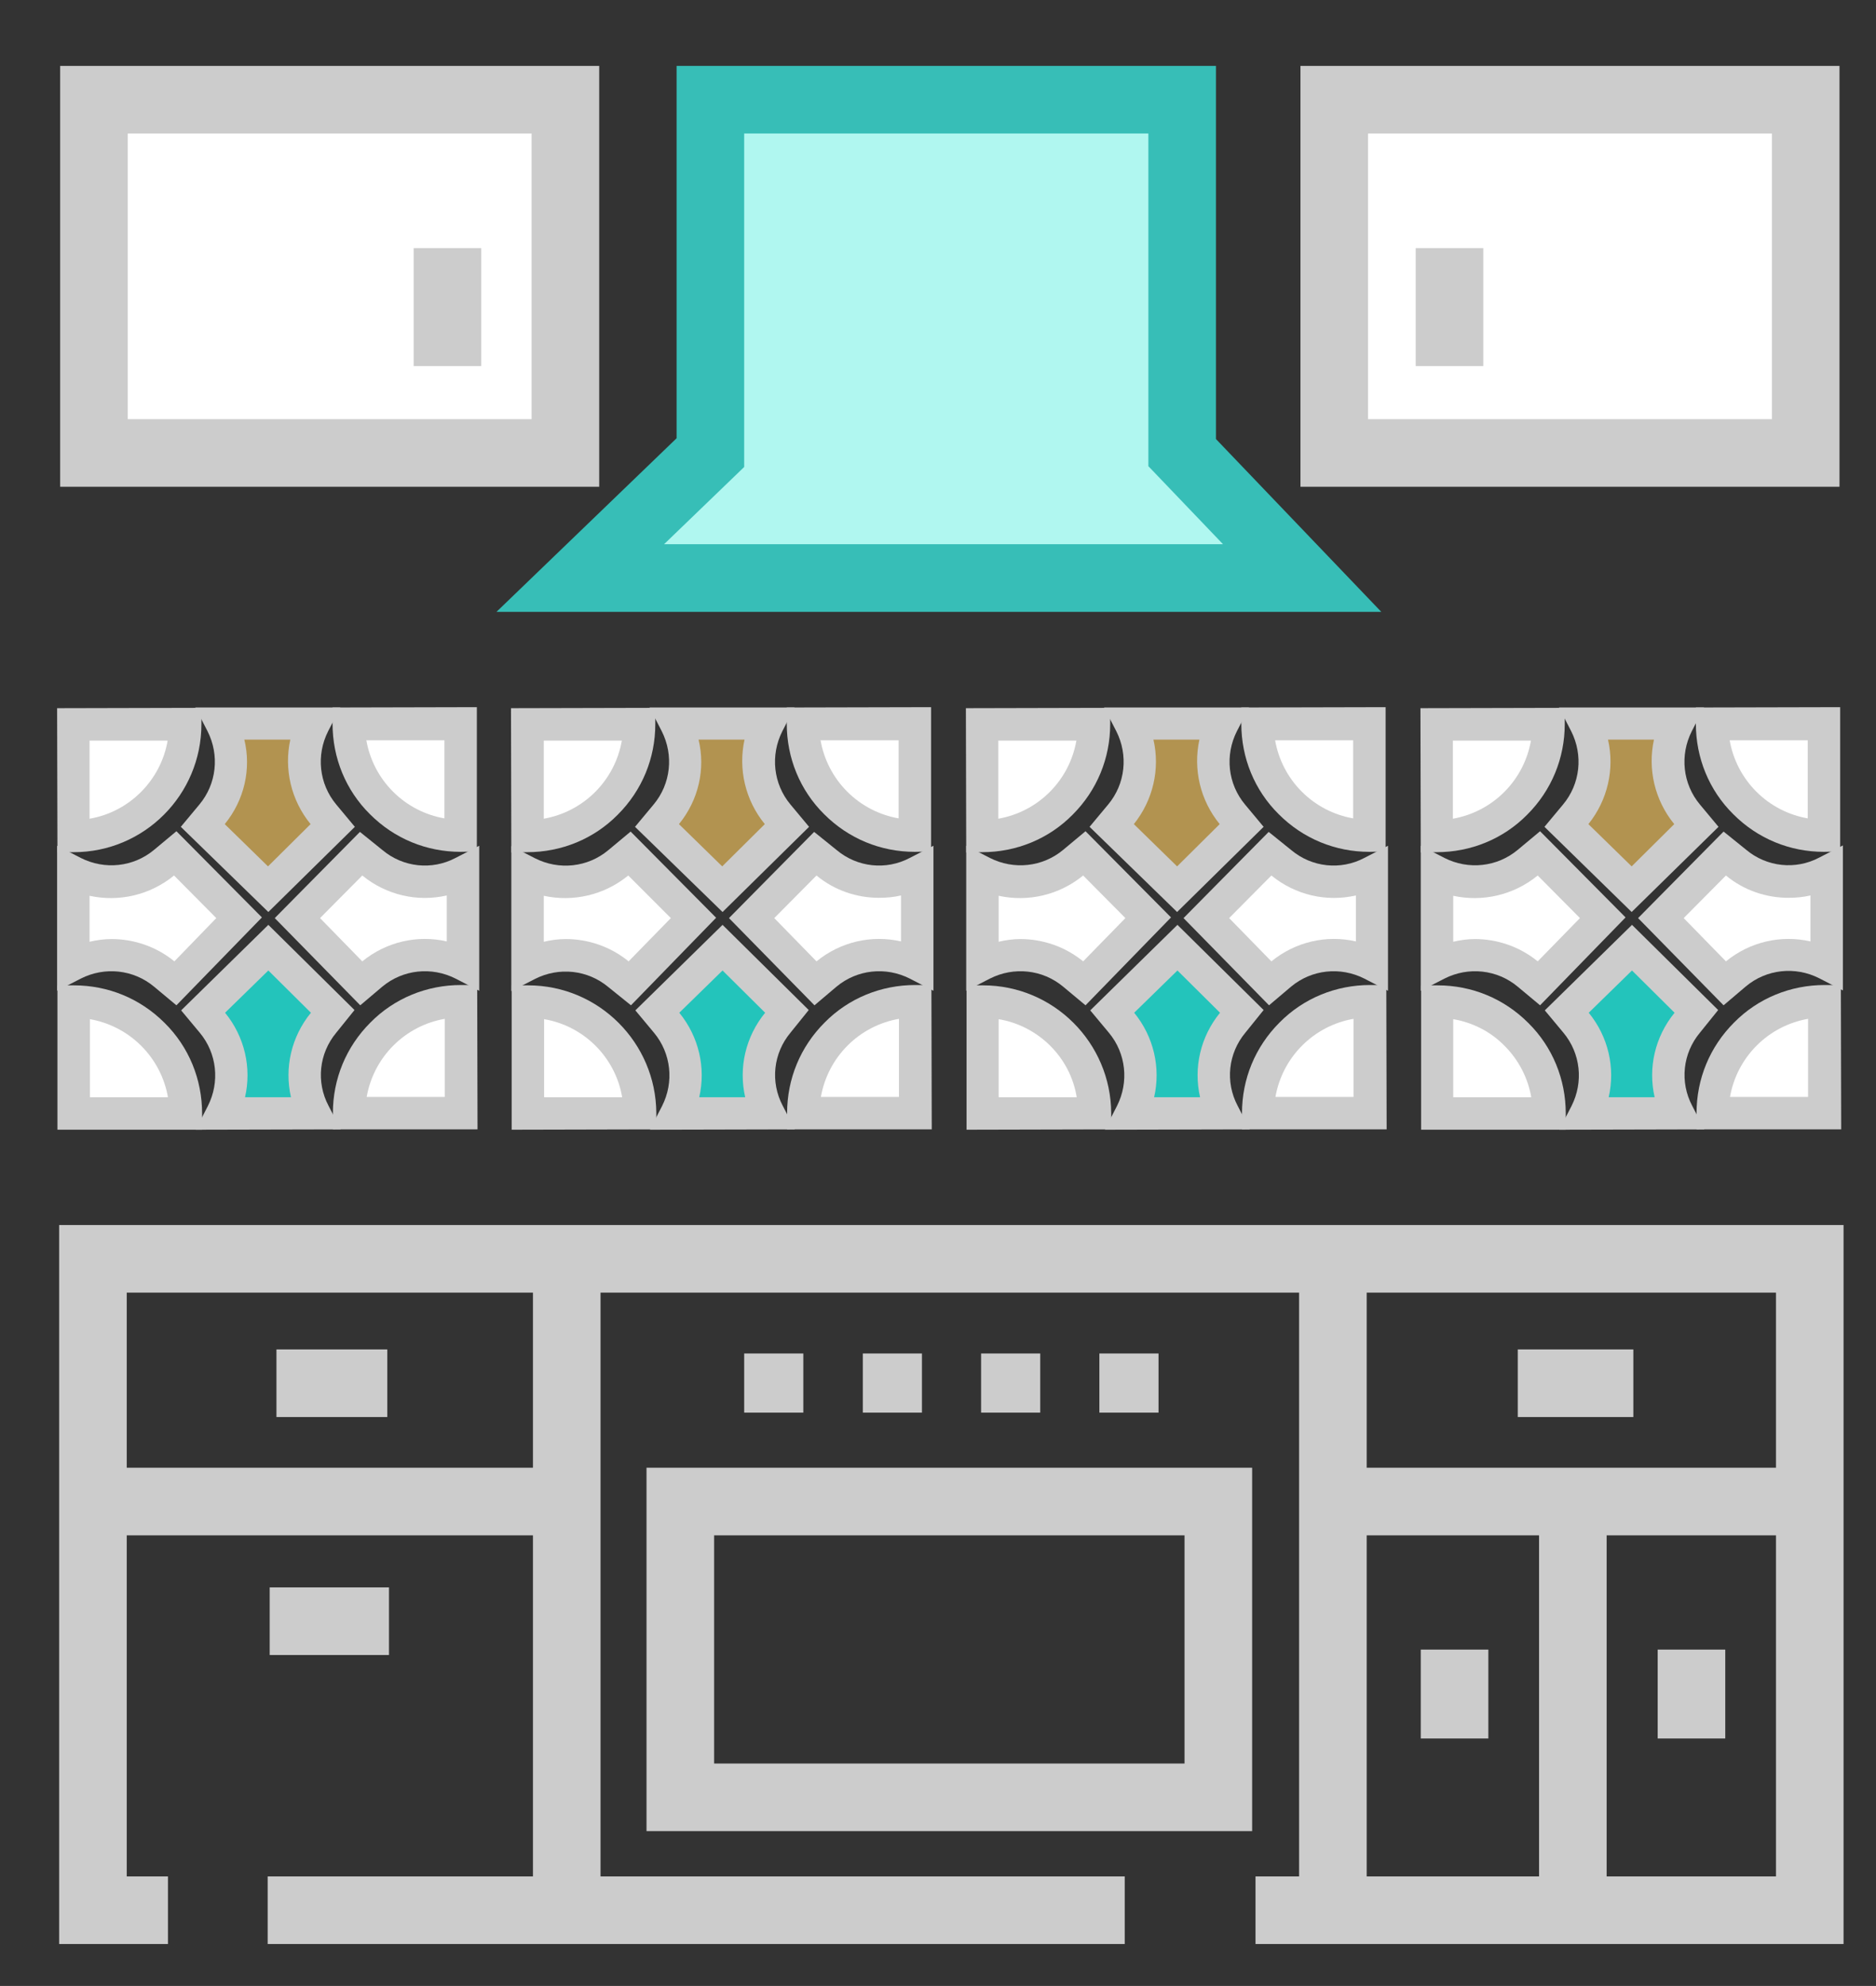 <?xml version="1.0" encoding="utf-8"?>
<!-- Generator: Adobe Illustrator 25.3.1, SVG Export Plug-In . SVG Version: 6.00 Build 0)  -->
<svg version="1.1" id="Layer_1" xmlns="http://www.w3.org/2000/svg" xmlns:xlink="http://www.w3.org/1999/xlink" x="0px" y="0px"
	 viewBox="0 0 555.1 587.5" style="enable-background:new 0 0 555.1 587.5;" xml:space="preserve">
<rect x="0" y="0" width="555.1" height="587.5" fill="#333333" stroke="none"/>
<style type="text/css">
	.st0{fill:none;stroke:#CCCCCC;stroke-width:20;stroke-miterlimit:10;}
	.st1{fill:#CCCCCC;}
	.st2{fill:#FFFFFF;stroke:#CCCCCC;stroke-width:20;stroke-miterlimit:10;}
	.st3{fill:#B0F7F0;stroke:#37BEB7;stroke-width:20;stroke-linecap:round;stroke-miterlimit:10;}
	.st4{fill:#FFFFFF;}
	.st5{fill:#B29350;}
	.st6{fill:#23C4BB;}
</style>
<g id="BACKGROUND">
</g>
<polyline class="st0" points="332.8,565.1 141.8,565.1 120.1,565.1 104.9,565.1 79.2,565.1 "/>
<polyline class="st0" points="371.5,565.1 535.5,565.1 535.5,372.4 27.5,372.4 27.5,565.1 49.7,565.1 "/>
<g>
	<g>
		<rect x="290.3" y="400.4" class="st1" width="17.5" height="17.5"/>
	</g>
</g>
<g>
	<g>
		<rect x="255.3" y="400.4" class="st1" width="17.5" height="17.5"/>
	</g>
</g>
<g>
	<g>
		<rect x="220.2" y="400.4" class="st1" width="17.5" height="17.5"/>
	</g>
</g>
<g>
	<g>
		<rect x="325.3" y="400.4" class="st1" width="17.5" height="17.5"/>
	</g>
</g>
<line class="st0" x1="167.7" y1="565.1" x2="167.7" y2="374.1"/>
<line class="st0" x1="27.8" y1="444.2" x2="167.7" y2="444.2"/>
<line class="st0" x1="394.4" y1="374.1" x2="394.4" y2="565.1"/>
<line class="st0" x1="534.3" y1="444.2" x2="394.4" y2="444.2"/>
<line class="st0" x1="465.4" y1="565.1" x2="465.4" y2="444.2"/>
<rect x="201.3" y="444.2" class="st0" width="159.2" height="87.5"/>
<line class="st0" x1="81.8" y1="409.2" x2="114.6" y2="409.2"/>
<line class="st0" x1="449.1" y1="409.2" x2="483.3" y2="409.2"/>
<line class="st0" x1="79.8" y1="479.6" x2="115.1" y2="479.6"/>
<line class="st0" x1="500.5" y1="488" x2="500.5" y2="514.3"/>
<line class="st0" x1="430.4" y1="488" x2="430.4" y2="514.3"/>
<rect x="27.8" y="29.5" class="st2" width="139.5" height="104.5"/>
<rect x="394.8" y="29.5" class="st2" width="139.5" height="104.5"/>
<polygon class="st3" points="349.8,133.9 349.8,29.5 210.2,29.5 210.2,133.9 171.7,171 385.3,171 "/>
<line class="st0" x1="132.4" y1="73.4" x2="132.4" y2="108.3"/>
<line class="st0" x1="428.9" y1="73.4" x2="428.9" y2="108.3"/>
<g>
	<path class="st4" d="M136.3,247.3L136.3,247.3c-18.3,0-33.1-14.8-33.1-33.1l0,0l33.1-0.1L136.3,247.3z"/>
	<path class="st1" d="M136.3,252c-10.1,0-19.6-3.9-26.8-11.1c-7.2-7.1-11.1-16.7-11.1-26.8l0-4.8l42.7-0.1l0,42.7L136.3,252
		C136.3,252,136.3,252,136.3,252z M108.4,219c1,5.7,3.7,11,7.9,15.2c4.2,4.2,9.5,6.9,15.2,7.9l0-23.1L108.4,219z"/>
</g>
<g>
	<path class="st4" d="M21.7,247.4L21.7,247.4c18.3,0,33.1-14.9,33.1-33.1l0,0l-33.1,0.1L21.7,247.4z"/>
	<path class="st1" d="M17,252.2l-0.1-42.7l42.7-0.1l0,4.8c0,20.9-16.9,37.9-37.8,37.9L17,252.2z M26.5,219.1l0,23.1
		c11.8-2,21.1-11.4,23.1-23.1L26.5,219.1z"/>
</g>
<g>
	<path class="st4" d="M136.4,296.2L136.4,296.2c-18.3,0-33.1,14.9-33.1,33.1l0,0l33.1-0.1L136.4,296.2z"/>
	<path class="st1" d="M98.5,334.1l0-4.8c0-10.1,3.9-19.6,11.1-26.8c7.1-7.2,16.7-11.1,26.8-11.1l4.8,0l0.1,42.7L98.5,334.1z
		 M131.6,301.4c-5.7,1-11,3.7-15.2,7.9c-4.2,4.2-6.9,9.5-7.9,15.2l23.1,0L131.6,301.4z"/>
</g>
<g>
	<path class="st4" d="M21.8,296.3L21.8,296.3c18.3,0,33.1,14.8,33.1,33.1l0,0l-33.1,0.1L21.8,296.3z"/>
	<path class="st1" d="M17,334.2l0-42.7l4.8,0c0,0,0,0,0.1,0c10.1,0,19.6,3.9,26.8,11.1c7.2,7.1,11.1,16.7,11.1,26.8l0,4.8L17,334.2z
		 M26.6,301.5l0,23.1l23.1,0c-1-5.7-3.7-11-7.9-15.2C37.6,305.2,32.3,302.5,26.6,301.5z"/>
</g>
<g>
	<path class="st5" d="M98.4,244.2l-19.1,18.9L60,244.2l2.7-3.2c6.3-7.6,7.4-18.2,2.9-26.9l0,0l27.2,0l0,0c-4.5,8.8-3.3,19.3,3,26.9
		L98.4,244.2z"/>
	<path class="st1" d="M79.4,269.8l-25.9-25.2l5.5-6.6c5.1-6.1,6-14.6,2.4-21.7l-3.6-7l42.9,0l-3.6,7c-3.6,7.1-2.7,15.6,2.4,21.7
		l5.5,6.6L79.4,269.8z M66.5,243.8l12.8,12.5l12.6-12.5c-5.8-7.1-7.9-16.3-6-25l-13.6,0C74.4,227.5,72.3,236.7,66.5,243.8z"/>
</g>
<g>
	<path class="st6" d="M98.5,299.2l-19.1-18.8l-19.3,18.9l2.7,3.2c6.3,7.6,7.5,18.1,3,26.9l0,0l27.2,0l0,0
		c-4.5-8.7-3.4-19.3,2.9-26.9L98.5,299.2z"/>
	<path class="st1" d="M57.9,334.2l3.6-7c3.6-7.1,2.7-15.6-2.4-21.7l-5.5-6.6l25.8-25.3l25.5,25.2l-5.4,6.7c-5.1,6.1-6,14.6-2.3,21.6
		l3.6,7L57.9,334.2z M66.6,299.6c5.8,7.1,7.9,16.3,5.9,25l13.6,0c-2-8.7,0.1-17.9,5.9-25l-12.6-12.5L66.6,299.6z"/>
</g>
<g>
	<path class="st4" d="M51.9,252.5l18.9,19.1l-18.8,19.3l-3.2-2.7c-7.6-6.3-18.2-7.4-26.9-2.9l0,0l0-27.2l0,0
		c8.8,4.5,19.3,3.3,26.9-3L51.9,252.5z"/>
	<path class="st1" d="M52.2,297.4l-6.6-5.5c-6.1-5.1-14.6-6-21.7-2.4l-7,3.6l0-42.9l7,3.6c7.1,3.6,15.6,2.7,21.7-2.4l6.6-5.5
		l25.3,25.5L52.2,297.4z M33,277.8c6.6,0,13.2,2.2,18.6,6.6L64,271.6L51.5,259c-7.1,5.8-16.3,7.9-25,6l0,13.6
		C28.7,278.1,30.8,277.8,33,277.8z"/>
</g>
<g>
	<path class="st4" d="M106.9,252.5L88,271.6l18.9,19.3l3.2-2.7c7.6-6.3,18.1-7.5,26.9-3l0,0l0-27.2l0,0c-8.7,4.5-19.3,3.4-26.9-2.9
		L106.9,252.5z"/>
	<path class="st1" d="M106.6,297.4l-25.3-25.8l25.2-25.5l6.7,5.4c6.1,5.1,14.6,6,21.6,2.3l7-3.6l0,42.9l-7-3.6
		c-7.1-3.6-15.6-2.7-21.7,2.4L106.6,297.4z M94.7,271.6l12.5,12.8c7.1-5.8,16.3-7.9,25-5.9l0-13.6c-8.7,2-17.9-0.1-25-5.9
		L94.7,271.6z"/>
</g>
<g>
	<path class="st4" d="M270.7,247.3L270.7,247.3c-18.3,0-33.1-14.8-33.1-33.1l0,0l33.1-0.1L270.7,247.3z"/>
	<path class="st1" d="M270.7,252c-10.1,0-19.6-3.9-26.8-11.1c-7.2-7.1-11.1-16.7-11.1-26.8l0-4.8l42.7-0.1l0,42.7L270.7,252
		C270.7,252,270.7,252,270.7,252z M242.8,219c1,5.7,3.7,11,7.9,15.2c4.2,4.2,9.5,6.9,15.2,7.9l0-23.1L242.8,219z"/>
</g>
<g>
	<path class="st4" d="M156.1,247.4L156.1,247.4c18.3,0,33.1-14.9,33.1-33.1l0,0l-33.1,0.1L156.1,247.4z"/>
	<path class="st1" d="M151.3,252.2l-0.1-42.7l42.7-0.1l0,4.8c0,10.1-3.9,19.6-11.1,26.8c-7.1,7.2-16.7,11.1-26.8,11.1L151.3,252.2z
		 M160.9,219.1l0,23.1c5.7-1,11-3.7,15.2-7.9c4.2-4.2,6.9-9.5,7.9-15.2L160.9,219.1z"/>
</g>
<g>
	<path class="st4" d="M270.8,296.2L270.8,296.2c-18.3,0-33.1,14.9-33.1,33.1l0,0l33.1-0.1L270.8,296.2z"/>
	<path class="st1" d="M232.9,334.1l0-4.8c0-10.1,3.9-19.6,11.1-26.8c7.1-7.2,16.7-11.1,26.8-11.1l4.8,0l0.1,42.7L232.9,334.1z
		 M266,301.4c-5.7,1-11,3.7-15.2,7.9c-4.2,4.2-6.9,9.5-7.9,15.2l23.1,0L266,301.4z"/>
</g>
<g>
	<path class="st4" d="M156.2,296.3L156.2,296.3c18.3,0,33.1,14.8,33.1,33.1l0,0l-33.1,0.1L156.2,296.3z"/>
	<path class="st1" d="M151.4,334.2l0-42.7l4.8,0c0,0,0,0,0.1,0c20.9,0,37.8,17,37.9,37.8l0,4.8L151.4,334.2z M161,301.5l0,23.1
		l23.1,0C182.1,312.8,172.8,303.5,161,301.5z"/>
</g>
<g>
	<path class="st5" d="M232.8,244.2l-19.1,18.9l-19.3-18.8l2.7-3.2c6.3-7.6,7.4-18.2,2.9-26.9l0,0l27.2,0l0,0
		c-4.5,8.8-3.3,19.3,3,26.9L232.8,244.2z"/>
	<path class="st1" d="M213.8,269.8l-25.9-25.2l5.5-6.6c5.1-6.1,6-14.6,2.4-21.7l-3.6-7l42.9,0l-3.6,7c-3.6,7.1-2.7,15.6,2.4,21.7
		l5.5,6.6L213.8,269.8z M200.9,243.8l12.8,12.5l12.6-12.5c-5.8-7.1-7.9-16.3-6-25l-13.6,0C208.8,227.5,206.7,236.7,200.9,243.8z"/>
</g>
<g>
	<path class="st6" d="M232.9,299.2l-19.1-18.8l-19.3,18.9l2.7,3.2c6.3,7.6,7.5,18.1,3,26.9l0,0l27.2,0l0,0
		c-4.5-8.7-3.4-19.3,2.9-26.9L232.9,299.2z"/>
	<path class="st1" d="M192.3,334.2l3.6-7c3.6-7.1,2.7-15.6-2.4-21.7l-5.5-6.6l25.8-25.3l25.5,25.2l-5.4,6.7
		c-5.1,6.1-6,14.6-2.3,21.6l3.6,7L192.3,334.2z M201,299.6c5.8,7.1,7.9,16.3,5.9,25l13.6,0c-2-8.7,0.1-17.9,5.9-25l-12.6-12.5
		L201,299.6z"/>
</g>
<g>
	<path class="st4" d="M186.3,252.5l18.9,19.1l-18.8,19.3l-3.2-2.7c-7.6-6.3-18.2-7.4-26.9-2.9l0,0l0-27.2l0,0
		c8.8,4.5,19.3,3.3,26.9-3L186.3,252.5z"/>
	<path class="st1" d="M186.7,297.4L180,292c-6.1-5.1-14.6-6-21.7-2.4l-7,3.6l0-42.9l7,3.6c7.1,3.6,15.6,2.7,21.7-2.4l6.6-5.5
		l25.3,25.5L186.7,297.4z M167.4,277.8c6.6,0,13.2,2.2,18.6,6.6l12.5-12.8L185.9,259c-7.1,5.8-16.3,7.9-25,6l0,13.6
		C163.1,278.1,165.2,277.8,167.4,277.8z"/>
</g>
<g>
	<path class="st4" d="M241.3,252.5l-18.8,19.1l18.9,19.3l3.2-2.7c7.6-6.3,18.1-7.5,26.9-3l0,0l0-27.2l0,0
		c-8.7,4.5-19.3,3.4-26.9-2.9L241.3,252.5z"/>
	<path class="st1" d="M241,297.4l-25.3-25.8l25.2-25.5l6.7,5.4c6.1,5.1,14.6,6,21.6,2.3l7-3.6l0,42.9l-7-3.6
		c-7.1-3.6-15.6-2.7-21.7,2.4L241,297.4z M229.1,271.6l12.5,12.8c7.1-5.8,16.3-7.9,25-5.9l0-13.6c-2.1,0.5-4.3,0.7-6.5,0.7
		c-6.6,0-13.2-2.2-18.5-6.6L229.1,271.6z"/>
</g>
<g>
	<path class="st4" d="M405.2,247.3L405.2,247.3c-18.3,0-33.1-14.8-33.1-33.1l0,0l33.1-0.1L405.2,247.3z"/>
	<path class="st1" d="M405.2,252c-10.1,0-19.6-3.9-26.8-11.1c-7.2-7.1-11.1-16.7-11.1-26.8l0-4.8l42.7-0.1l0,42.7L405.2,252
		C405.2,252,405.2,252,405.2,252z M377.3,219c1,5.7,3.7,11,7.9,15.2c4.2,4.2,9.5,6.9,15.2,7.9l0-23.1L377.3,219z"/>
</g>
<g>
	<path class="st4" d="M290.7,247.4L290.7,247.4c18.3,0,33.1-14.9,33.1-33.1l0,0l-33.1,0.1L290.7,247.4z"/>
	<path class="st1" d="M285.9,252.2l-0.1-42.7l42.7-0.1l0,4.8c0,10.1-3.9,19.6-11.1,26.8c-7.1,7.2-16.7,11.1-26.8,11.1L285.9,252.2z
		 M295.4,219.1l0,23.1c5.7-1,11-3.7,15.2-7.9c4.2-4.2,6.9-9.5,7.9-15.2L295.4,219.1z"/>
</g>
<g>
	<path class="st4" d="M405.3,296.2L405.3,296.2c-18.3,0-33.1,14.9-33.1,33.1l0,0l33.1-0.1L405.3,296.2z"/>
	<path class="st1" d="M367.5,334.1l0-4.8c0-10.1,3.9-19.6,11.1-26.8c7.1-7.2,16.7-11.1,26.8-11.1l4.8,0l0.1,42.7L367.5,334.1z
		 M400.5,301.4c-5.7,1-11,3.7-15.2,7.9c-4.2,4.2-6.9,9.5-7.9,15.2l23.1,0L400.5,301.4z"/>
</g>
<g>
	<path class="st4" d="M290.8,296.3L290.8,296.3c18.3,0,33.1,14.8,33.1,33.1l0,0l-33.1,0.1L290.8,296.3z"/>
	<path class="st1" d="M286,334.2l0-42.7l4.8,0c0,0,0,0,0.1,0c20.9,0,37.8,17,37.9,37.8l0,4.8L286,334.2z M295.5,301.5l0,23.1l23.1,0
		C316.7,312.8,307.3,303.5,295.5,301.5z"/>
</g>
<g>
	<path class="st5" d="M367.4,244.2l-19.1,18.9L329,244.2l2.7-3.2c6.3-7.6,7.4-18.2,2.9-26.9l0,0l27.2,0l0,0
		c-4.5,8.8-3.3,19.3,3,26.9L367.4,244.2z"/>
	<path class="st1" d="M348.3,269.8l-25.9-25.2l5.5-6.6c5.1-6.1,6-14.6,2.4-21.7l-3.6-7l42.9,0l-3.6,7c-3.6,7.1-2.7,15.6,2.4,21.7
		l5.5,6.6L348.3,269.8z M335.5,243.8l12.8,12.5l12.6-12.5c-5.8-7.1-7.9-16.3-6-25l-13.6,0C343.3,227.5,341.2,236.7,335.5,243.8z"/>
</g>
<g>
	<path class="st6" d="M367.4,299.2l-19.1-18.8L329,299.2l2.7,3.2c6.3,7.6,7.5,18.1,3,26.9l0,0l27.2,0l0,0
		c-4.5-8.7-3.4-19.3,2.9-26.9L367.4,299.2z"/>
	<path class="st1" d="M326.9,334.2l3.6-7c3.6-7.1,2.7-15.6-2.4-21.7l-5.5-6.6l25.8-25.3l25.5,25.2l-5.4,6.7
		c-5.1,6.1-6,14.6-2.3,21.6l3.6,7L326.9,334.2z M335.6,299.6c5.8,7.1,7.9,16.3,5.9,25l13.6,0c-2-8.7,0.1-17.9,5.9-25l-12.6-12.5
		L335.6,299.6z"/>
</g>
<g>
	<path class="st4" d="M320.8,252.5l18.9,19.1l-18.8,19.3l-3.2-2.7c-7.6-6.3-18.2-7.4-26.9-2.9l0,0l0-27.2l0,0
		c8.8,4.5,19.3,3.3,26.9-3L320.8,252.5z"/>
	<path class="st1" d="M321.2,297.4l-6.6-5.5c-6.1-5.1-14.6-6-21.7-2.4l-7,3.6l0-42.9l7,3.6c7.1,3.6,15.6,2.7,21.7-2.4l6.6-5.5
		l25.3,25.5L321.2,297.4z M301.9,277.8c6.6,0,13.2,2.2,18.6,6.6l12.5-12.8L320.5,259c-7.1,5.8-16.3,7.9-25,6l0,13.6
		C297.6,278.1,299.8,277.8,301.9,277.8z"/>
</g>
<g>
	<path class="st4" d="M375.8,252.5l-18.8,19.1l18.9,19.3l3.2-2.7c7.6-6.3,18.1-7.5,26.9-3l0,0l0-27.2l0,0
		c-8.7,4.5-19.3,3.4-26.9-2.9L375.8,252.5z"/>
	<path class="st1" d="M375.5,297.4l-25.3-25.8l25.2-25.5l6.7,5.4c6.1,5.1,14.6,6,21.6,2.3l7-3.6l0,42.9l-7-3.6
		c-7.1-3.6-15.6-2.7-21.7,2.4L375.5,297.4z M363.7,271.6l12.5,12.8c7.1-5.8,16.3-7.9,25-5.9l0-13.6c-8.7,2-17.9-0.1-25-5.9
		L363.7,271.6z"/>
</g>
<g>
	<path class="st4" d="M539.8,247.3L539.8,247.3c-18.3,0-33.1-14.8-33.1-33.1l0,0l33.1-0.1L539.8,247.3z"/>
	<path class="st1" d="M539.7,252c-10.1,0-19.6-3.9-26.8-11.1c-7.2-7.1-11.1-16.7-11.1-26.8l0-4.8l42.7-0.1l0,42.7L539.7,252
		C539.8,252,539.7,252,539.7,252z M511.8,219c1,5.7,3.7,11,7.9,15.2s9.5,6.9,15.2,7.9l0-23.1L511.8,219z"/>
</g>
<g>
	<path class="st4" d="M425.2,247.4L425.2,247.4c18.3,0,33.1-14.9,33.1-33.1l0,0l-33.1,0.1L425.2,247.4z"/>
	<path class="st1" d="M420.4,252.2l-0.1-42.7l42.7-0.1l0,4.8c0,10.1-3.9,19.6-11.1,26.8c-7.1,7.2-16.7,11.1-26.8,11.1L420.4,252.2z
		 M429.9,219.1l0,23.1c5.7-1,11-3.7,15.2-7.9c4.2-4.2,6.9-9.5,7.9-15.2L429.9,219.1z"/>
</g>
<g>
	<path class="st4" d="M539.8,296.2L539.8,296.2c-18.3,0-33.1,14.9-33.1,33.1l0,0l33.1-0.1L539.8,296.2z"/>
	<path class="st1" d="M502,334.1l0-4.8c0-10.1,3.9-19.6,11.1-26.8c7.1-7.2,16.7-11.1,26.8-11.1l4.8,0l0.1,42.7L502,334.1z
		 M535,301.4c-5.7,1-11,3.7-15.2,7.9c-4.2,4.2-6.9,9.5-7.9,15.2l23.1,0L535,301.4z"/>
</g>
<g>
	<path class="st4" d="M425.2,296.3L425.2,296.3c18.3,0,33.1,14.8,33.1,33.1l0,0l-33.1,0.1L425.2,296.3z"/>
	<path class="st1" d="M420.5,334.2l0-42.7l4.8,0c0,0,0,0,0.1,0c10.1,0,19.6,3.9,26.8,11.1c7.2,7.1,11.1,16.7,11.1,26.8l0,4.8
		L420.5,334.2z M430,301.5l0,23.1l23.1,0c-1-5.7-3.7-11-7.9-15.2C441.1,305.2,435.8,302.5,430,301.5z"/>
</g>
<g>
	<path class="st5" d="M501.9,244.2l-19.1,18.9l-19.3-18.8l2.7-3.2c6.3-7.6,7.4-18.2,2.9-26.9l0,0l27.2,0l0,0
		c-4.5,8.8-3.3,19.3,3,26.9L501.9,244.2z"/>
	<path class="st1" d="M482.8,269.8L457,244.6l5.5-6.6c5.1-6.1,6-14.6,2.4-21.7l-3.6-7l42.9,0l-3.6,7c-3.6,7.1-2.7,15.6,2.4,21.7
		l5.5,6.6L482.8,269.8z M470,243.8l12.8,12.5l12.6-12.5c-5.8-7.1-7.9-16.3-6-25l-13.6,0C477.8,227.5,475.7,236.7,470,243.8z"/>
</g>
<g>
	<path class="st6" d="M501.9,299.2l-19.1-18.8l-19.3,18.9l2.7,3.2c6.3,7.6,7.5,18.1,3,26.9l0,0l27.2,0l0,0
		c-4.5-8.7-3.4-19.3,2.9-26.9L501.9,299.2z"/>
	<path class="st1" d="M461.4,334.2l3.6-7c3.6-7.1,2.7-15.6-2.4-21.7l-5.5-6.6l25.8-25.3l25.5,25.2l-5.4,6.7
		c-5.1,6.1-6,14.6-2.3,21.6l3.6,7L461.4,334.2z M470.1,299.6c5.8,7.1,7.9,16.3,5.9,25l13.6,0c-2-8.7,0.1-17.9,5.9-25l-12.6-12.5
		L470.1,299.6z"/>
</g>
<g>
	<path class="st4" d="M455.3,252.5l18.9,19.1l-18.8,19.3l-3.2-2.7c-7.6-6.3-18.2-7.4-26.9-2.9l0,0l0-27.2l0,0
		c8.8,4.5,19.3,3.3,26.9-3L455.3,252.5z"/>
	<path class="st1" d="M455.7,297.4l-6.6-5.5c-6.1-5.1-14.6-6-21.7-2.4l-7,3.6l0-42.9l7,3.6c7.1,3.6,15.6,2.7,21.7-2.4l6.6-5.5
		l25.3,25.5L455.7,297.4z M436.4,277.8c6.6,0,13.2,2.2,18.6,6.6l12.5-12.8L455,259c-7.1,5.8-16.3,7.9-25,6l0,13.6
		C432.1,278.1,434.3,277.8,436.4,277.8z"/>
</g>
<g>
	<path class="st4" d="M510.3,252.5l-18.8,19.1l18.9,19.3l3.2-2.7c7.6-6.3,18.1-7.5,26.9-3l0,0l0-27.2l0,0
		c-8.7,4.5-19.3,3.4-26.9-2.9L510.3,252.5z"/>
	<path class="st1" d="M510,297.4l-25.3-25.8L510,246l6.7,5.4c6.1,5.1,14.6,6,21.6,2.3l7-3.6l0,42.9l-7-3.6
		c-7.1-3.6-15.6-2.7-21.7,2.4L510,297.4z M498.2,271.6l12.5,12.8c7.1-5.8,16.3-7.9,25-5.9l0-13.6c-2.1,0.5-4.3,0.7-6.5,0.7
		c-6.6,0-13.2-2.2-18.5-6.6L498.2,271.6z"/>
</g>
</svg>
